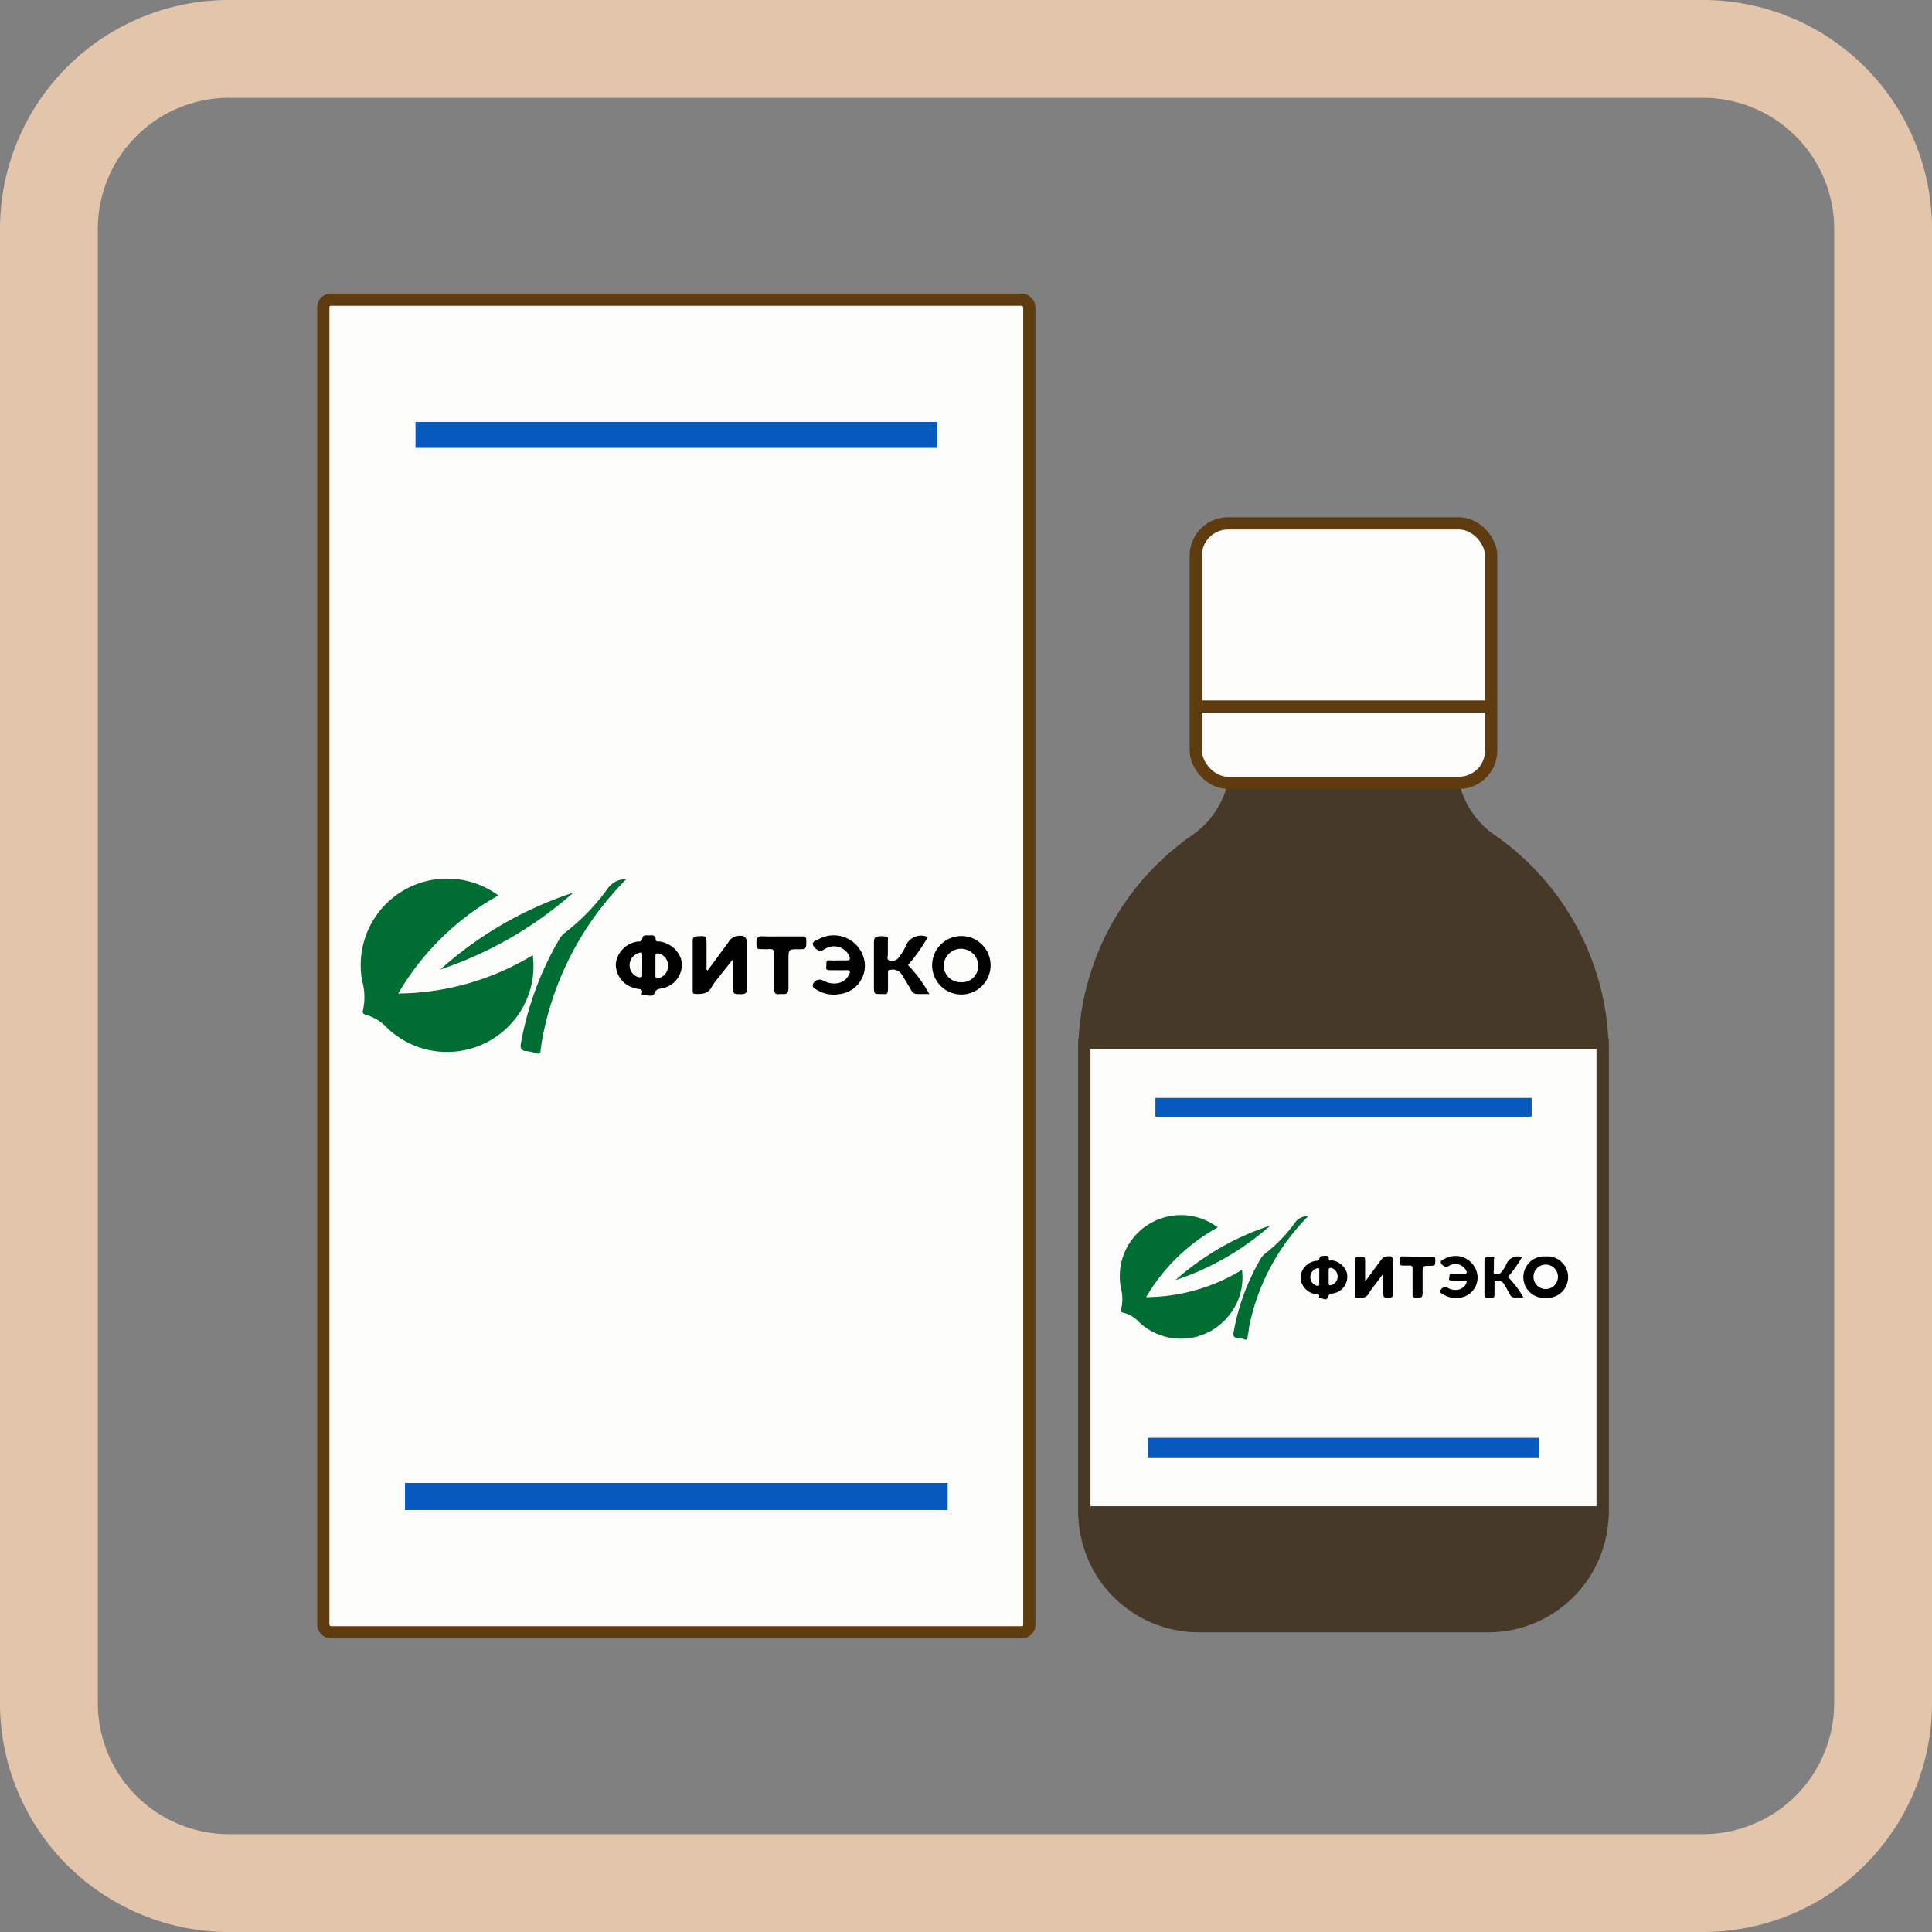 <svg xmlns="http://www.w3.org/2000/svg" viewBox="0 0 158 158"><rect x="0" y="0" width="158" height="158" fill="#808080" stroke="none"/><defs><style>.cls-1{fill:#e3c5ab;}.cls-2,.cls-7{fill:#fcfcfa;}.cls-2,.cls-6{stroke:#5f3c0f;stroke-miterlimit:10;}.cls-3{fill:#065abe;}.cls-4{fill:#006e32;}.cls-5{fill:#463927;}.cls-6{fill:none;}</style></defs><g id="Фитэко"><path class="cls-1" d="M139.28,8A10.73,10.73,0,0,1,150,18.72V139.28A10.73,10.73,0,0,1,139.28,150H18.72A10.73,10.73,0,0,1,8,139.28V18.72A10.73,10.73,0,0,1,18.72,8H139.28m0-8H18.72A18.72,18.72,0,0,0,0,18.72V139.28A18.72,18.72,0,0,0,18.72,158H139.28A18.72,18.72,0,0,0,158,139.28V18.72A18.72,18.72,0,0,0,139.28,0Z"/><rect class="cls-2" x="26.44" y="24.51" width="57.74" height="108.98" rx="0.61"/><rect class="cls-3" x="33.12" y="121.28" width="44.38" height="2.21"/><path class="cls-4" d="M32.57,81.25a21.56,21.56,0,0,0,11-3.14A6.93,6.93,0,0,1,42,83.48a7.08,7.08,0,0,1-10.53.39A3.57,3.57,0,0,0,29.92,83c-.2-.07-.3-.15-.24-.36a4.92,4.92,0,0,0-.06-2.41,7.07,7.07,0,0,1,11.14-7A21.68,21.68,0,0,0,32.57,81.25Z"/><path class="cls-4" d="M51.22,71.9a25,25,0,0,0-6.86,13q-.09.51-.15,1c0,.21-.11.3-.34.24a3.7,3.7,0,0,0-.8-.18c-.46,0-.55-.23-.46-.68a25.91,25.91,0,0,1,3.13-8.47,1.91,1.91,0,0,1,.41-.49,17.44,17.44,0,0,0,3.58-3.7A1.78,1.78,0,0,1,51.22,71.9Z"/><path d="M53.15,76.49c.26,0,.49,0,.47.34,0,.21.21.15.34.17a2.16,2.16,0,0,1,1.74,1.44,1.94,1.94,0,0,1-1.42,2.35c-.29.1-.62,0-.78.49-.1.26-.55.09-.85.11s-.12-.19-.13-.3-.09-.19-.22-.2a1.72,1.72,0,0,1-.38-.08,2,2,0,0,1-1.56-2A2.08,2.08,0,0,1,52.17,77c.19,0,.32,0,.37-.3S52.93,76.53,53.15,76.49Zm-.63,2.44c0-.27,0-.55,0-.82s-.06-.22-.23-.19a1.05,1.05,0,0,0-.8,1,1,1,0,0,0,.75,1c.21,0,.29,0,.28-.24S52.52,79.19,52.52,78.93Zm2.11.06a1,1,0,0,0-.71-1c-.22-.06-.32,0-.32.22,0,.52,0,1,0,1.55,0,.27.14.27.33.21A1,1,0,0,0,54.63,79Z"/><path d="M57.87,79.36c.57-.76,1.13-1.53,1.7-2.3a1,1,0,0,1,.54-.47c.74-.18,1,0,1,.73,0,1.15,0,2.3,0,3.45,0,.39-.11.54-.52.53-.63,0-.63,0-.63-.64V78.52l-.08,0L58.71,80a5.59,5.59,0,0,0-.5.7c-.3.58-.81.61-1.36.58-.19,0-.2-.11-.2-.25V76.92c0-.24.1-.32.33-.34.8-.06.8-.07.8.72v2Z"/><path d="M78.62,81.33a2.39,2.39,0,1,1,0-4.78,2.39,2.39,0,1,1,0,4.78Zm0-1A1.34,1.34,0,0,0,80,79a1.41,1.41,0,1,0-2.82,0A1.36,1.36,0,0,0,78.62,80.32Z"/><path d="M75.88,76.64a14.89,14.89,0,0,1-1.62,2.28A11.48,11.48,0,0,1,76,81.29H75a.54.54,0,0,1-.48-.31c-.25-.43-.51-.86-.77-1.29a.89.89,0,0,0-1-.36c-.16,0-.13.17-.13.28,0,.42,0,.83,0,1.25s-.1.46-.42.43h-.09c-.64,0-.64,0-.64-.62V77.14c0-.2,0-.45.19-.52a1.79,1.79,0,0,1,.89,0c.1,0,.06.18.06.28,0,.38,0,.77,0,1.16,0,.16-.12.42.13.48a.66.66,0,0,0,.74-.21,5.36,5.36,0,0,0,.56-.87A1.34,1.34,0,0,1,75.88,76.64Z"/><path class="cls-4" d="M36,79.29A30.64,30.64,0,0,1,46.89,73,31.58,31.58,0,0,1,36,79.29Z"/><path d="M68.58,78.54c.23,0,.46,0,.69,0s.27-.11.2-.32a1.38,1.38,0,0,0-2-.62c-.16.08-.3.24-.51.14s-.45-.28-.48-.52.24-.3.41-.38a2.56,2.56,0,0,1,3.83,1.91,2.34,2.34,0,0,1-2.08,2.55A2.65,2.65,0,0,1,66.89,81c-.19-.13-.54-.2-.38-.56a.58.58,0,0,1,.83-.24,1.81,1.81,0,0,0,1.29.18,1.26,1.26,0,0,0,.82-.71c.11-.22.08-.34-.21-.33s-.89,0-1.33,0-.34-.16-.33-.39-.06-.45.31-.41A5.3,5.3,0,0,0,68.58,78.54Z"/><path d="M64,76.58c.53,0,1.06,0,1.59,0,.26,0,.35.06.35.33,0,.72,0,.72-.7.72s-.76,0-.76.77,0,1.6,0,2.41c0,.38-.13.53-.5.48h-.18c-.36.06-.5-.05-.48-.45,0-.93,0-1.87,0-2.8,0-.35-.11-.46-.44-.42a3.65,3.65,0,0,1-.47,0c-.56,0-.54,0-.55-.56,0-.38.15-.51.52-.49C62.9,76.6,63.43,76.58,64,76.58Z"/><rect class="cls-3" x="33.98" y="34.51" width="42.67" height="2.12"/><path class="cls-5" d="M119.15,62.5v-.29H100.59v.29a7.13,7.13,0,0,1-3.14,5.83,21.67,21.67,0,0,0-9.27,17.78v37.52a9.86,9.86,0,0,0,9.87,9.86H121.7a9.85,9.85,0,0,0,9.86-9.86V86.11a21.67,21.67,0,0,0-9.27-17.78A7.16,7.16,0,0,1,119.15,62.5Z"/><rect class="cls-2" x="97.79" y="42.8" width="24.16" height="21.22" rx="2.64"/><line class="cls-6" x1="97.79" y1="57.78" x2="121.95" y2="57.78"/><rect class="cls-7" x="88.68" y="85.29" width="42.38" height="38.39"/><path class="cls-5" d="M130.56,85.79v37.39H89.18V85.79h41.38m.75-1H88.44a.26.26,0,0,0-.26.25v38.88a.26.26,0,0,0,.26.26h42.87a.25.25,0,0,0,.25-.26V85a.25.25,0,0,0-.25-.25Z"/><path class="cls-4" d="M93.73,106.08a15.18,15.18,0,0,0,7.84-2.23,4.9,4.9,0,0,1-1.13,3.81,5,5,0,0,1-7.47.28,2.58,2.58,0,0,0-1.12-.59c-.14,0-.21-.1-.17-.26a3.42,3.42,0,0,0,0-1.71,5,5,0,0,1,7.91-5A15.4,15.4,0,0,0,93.73,106.08Z"/><path class="cls-4" d="M107,99.45a17.74,17.74,0,0,0-4.87,9.19c0,.24-.08.49-.11.73s-.08.21-.24.17a2.68,2.68,0,0,0-.56-.13c-.33,0-.39-.17-.33-.49a18.19,18.19,0,0,1,2.22-6,1.39,1.39,0,0,1,.29-.35,12.18,12.18,0,0,0,2.54-2.63A1.3,1.3,0,0,1,107,99.45Z"/><path d="M108.34,102.7c.18,0,.34,0,.33.25s.15.1.24.12a1.5,1.5,0,0,1,1.23,1,1.38,1.38,0,0,1-1,1.68c-.21.06-.44,0-.55.34s-.4.07-.6.08-.09-.14-.1-.21-.06-.14-.15-.15a1.28,1.28,0,0,1-.27,0,1.42,1.42,0,0,1-1.11-1.42,1.47,1.47,0,0,1,1.28-1.28c.14,0,.23,0,.27-.21S108.18,102.73,108.34,102.7Zm-.45,1.73v-.58c0-.12,0-.15-.16-.13a.75.75,0,0,0-.57.7.73.73,0,0,0,.54.73c.14,0,.2,0,.19-.17S107.89,104.62,107.89,104.43Zm1.5,0a.72.72,0,0,0-.51-.74c-.15,0-.22,0-.22.15,0,.36,0,.73,0,1.1,0,.19.09.19.23.15A.73.73,0,0,0,109.39,104.48Z"/><path d="M111.69,104.74l1.2-1.63c.11-.14.2-.29.39-.33.53-.13.67,0,.67.52,0,.81,0,1.63,0,2.44,0,.27-.08.39-.37.38-.45,0-.45,0-.45-.46v-1.51l0,0-.81,1.09a4,4,0,0,0-.35.49c-.21.42-.57.44-1,.42-.13,0-.14-.08-.14-.18V103c0-.17.08-.23.24-.24.57,0,.57,0,.57.51v1.44Z"/><path d="M126.41,106.14a1.7,1.7,0,1,1,0-3.39,1.7,1.7,0,1,1,0,3.39Zm0-.72a1,1,0,0,0,1-1,1,1,0,1,0-2,0A1,1,0,0,0,126.41,105.42Z"/><path d="M124.47,102.81a10.51,10.51,0,0,1-1.15,1.62,8.14,8.14,0,0,1,1.27,1.68h-.75a.39.39,0,0,1-.34-.22L123,105a.64.64,0,0,0-.69-.25c-.11,0-.09.12-.09.2,0,.29,0,.59,0,.88s-.07.33-.3.31h-.06c-.46,0-.46,0-.46-.44v-2.51c0-.14,0-.32.14-.37a1.34,1.34,0,0,1,.63,0c.07,0,0,.13,0,.19,0,.28,0,.55,0,.83,0,.12-.09.3.09.34a.46.46,0,0,0,.53-.15,3.31,3.31,0,0,0,.39-.61A1,1,0,0,1,124.47,102.81Z"/><path class="cls-4" d="M96.13,104.69a21.89,21.89,0,0,1,7.77-4.47A22.28,22.28,0,0,1,96.13,104.69Z"/><path d="M119.29,104.16h.49c.19,0,.19-.07.14-.22a1,1,0,0,0-1.39-.44c-.11.06-.21.17-.36.09s-.32-.19-.34-.36.17-.21.29-.27a1.81,1.81,0,0,1,2.71,1.36,1.66,1.66,0,0,1-1.47,1.81,1.89,1.89,0,0,1-1.27-.24c-.13-.08-.38-.13-.27-.39a.41.41,0,0,1,.59-.17,1.21,1.21,0,0,0,.91.12.85.85,0,0,0,.59-.5c.07-.15.06-.24-.15-.23s-.63,0-1,0-.24-.12-.23-.28,0-.32.22-.29A4,4,0,0,0,119.29,104.16Z"/><path d="M116,102.77c.38,0,.75,0,1.13,0,.18,0,.25,0,.25.24,0,.51,0,.51-.5.51s-.54,0-.54.55,0,1.14,0,1.71c0,.27-.1.37-.36.34h-.12c-.26,0-.36,0-.34-.32,0-.66,0-1.32,0-2,0-.26-.08-.33-.31-.3h-.34c-.39,0-.38,0-.39-.4s.11-.36.37-.35S115.63,102.77,116,102.77Z"/><rect class="cls-3" x="93.87" y="117.59" width="32" height="1.59"/><rect class="cls-3" x="94.49" y="89.79" width="30.77" height="1.53"/></g></svg>